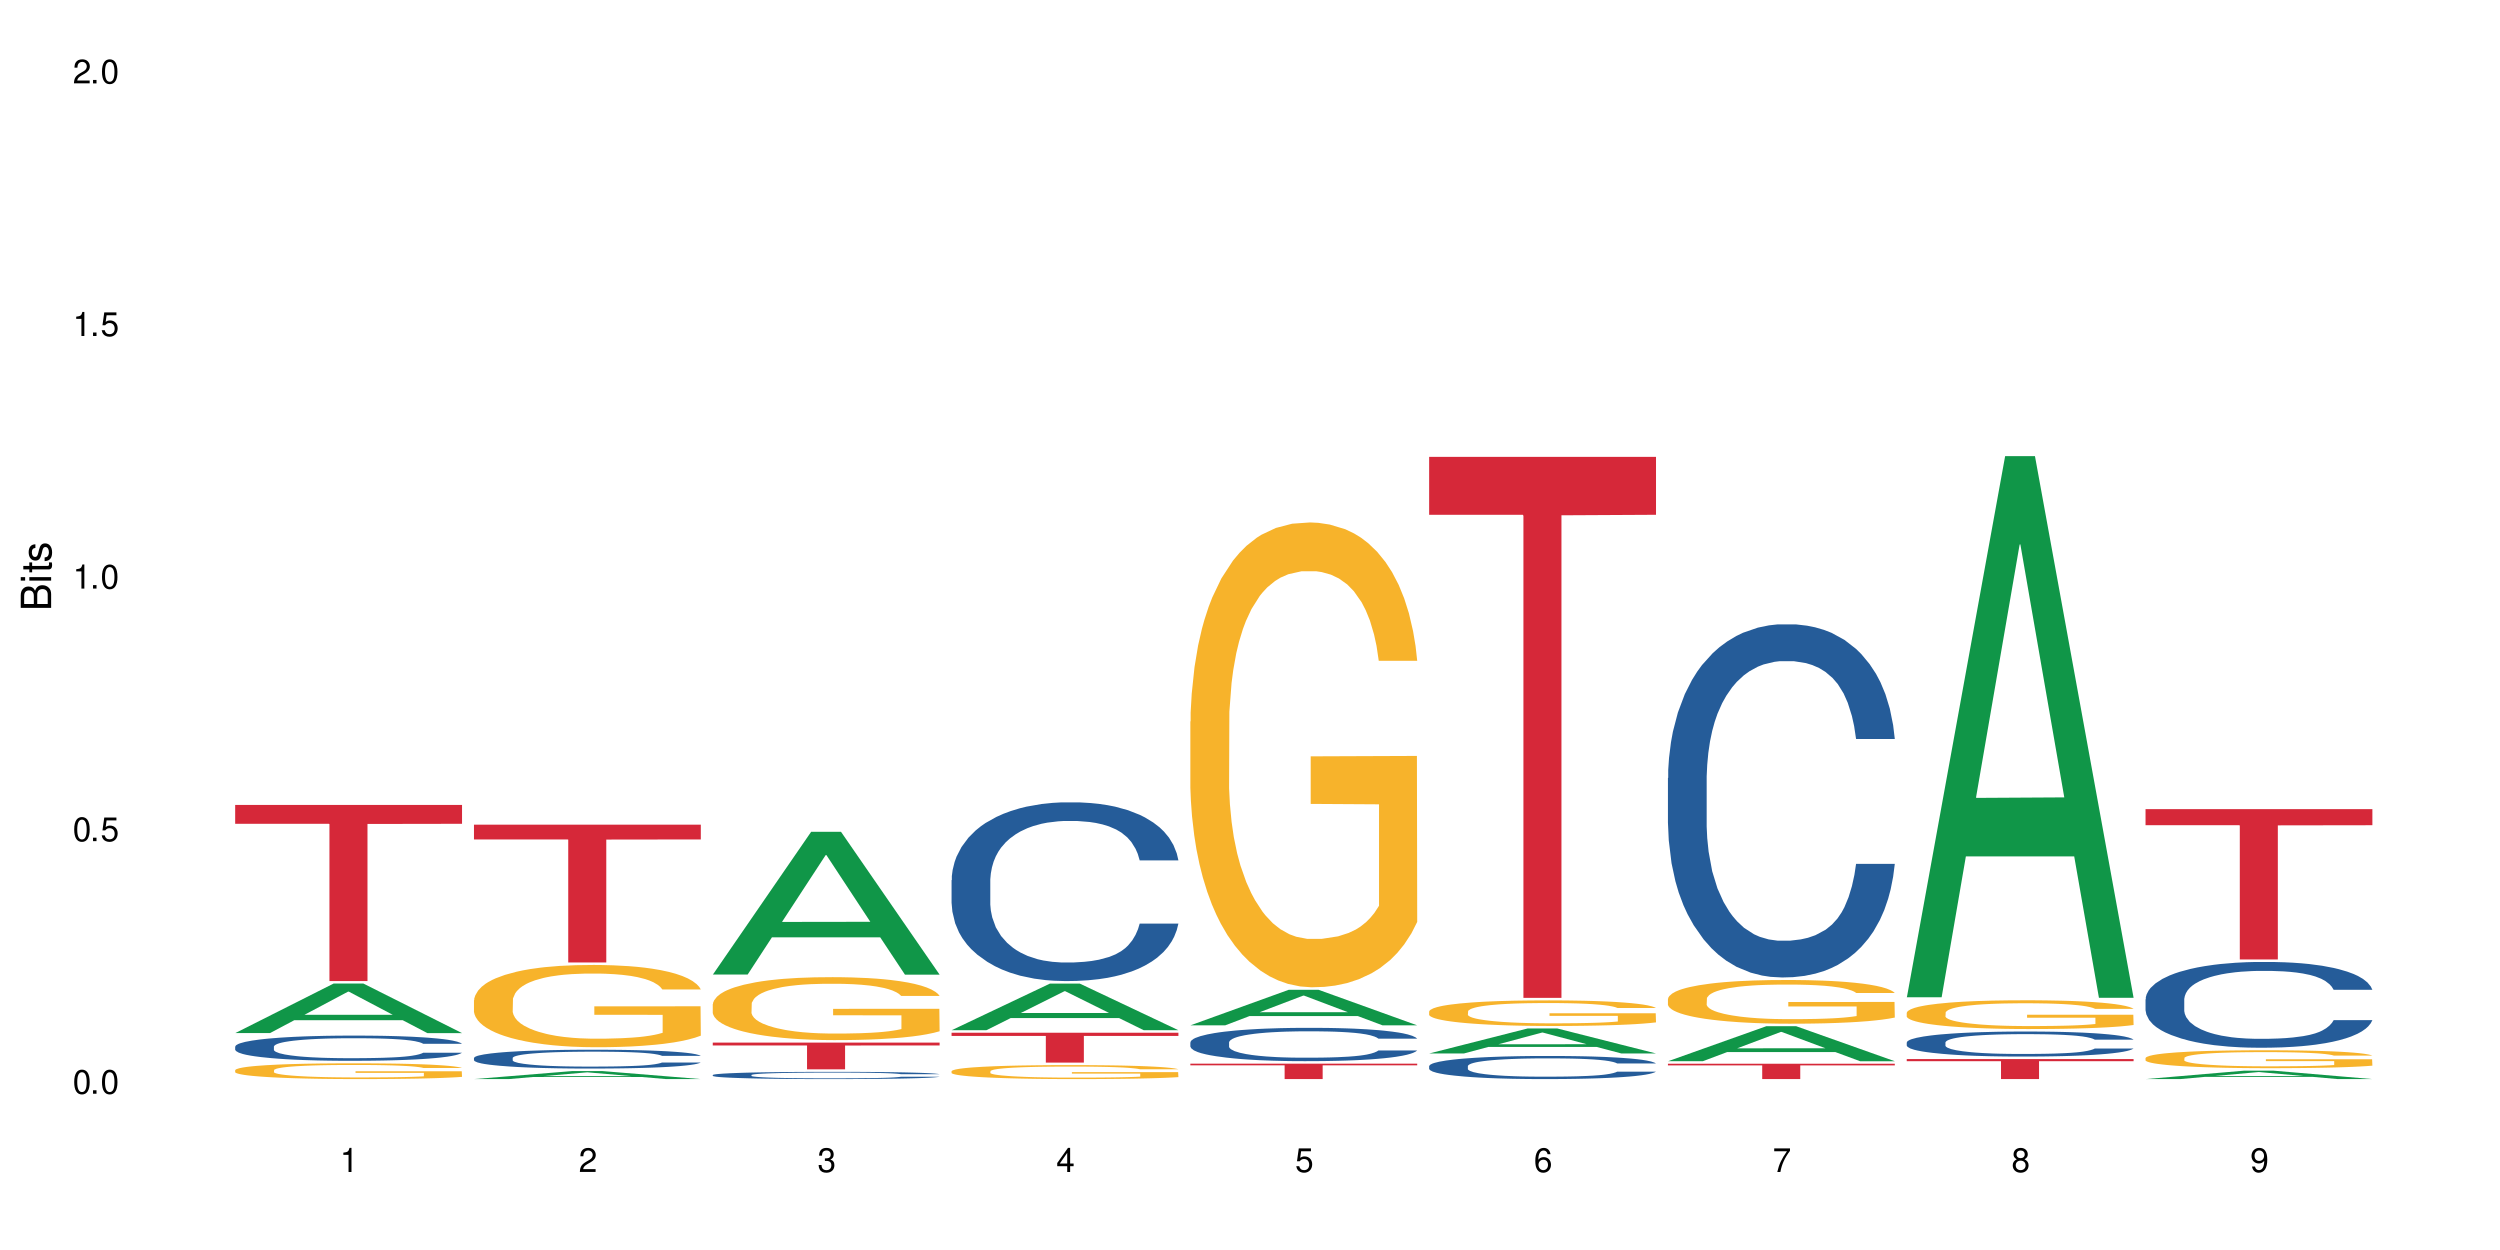 <?xml version="1.0" encoding="UTF-8"?>
<svg xmlns="http://www.w3.org/2000/svg" xmlns:xlink="http://www.w3.org/1999/xlink" width="720" height="360" viewBox="0 0 720 360">
<defs>
<g>
<g id="glyph-0-0">
</g>
<g id="glyph-0-1">
<path d="M 2.641 -6.938 C 2 -6.938 1.422 -6.656 1.078 -6.172 C 0.641 -5.562 0.406 -4.641 0.406 -3.359 C 0.406 -1.016 1.188 0.219 2.641 0.219 C 4.078 0.219 4.859 -1.016 4.859 -3.297 C 4.859 -4.641 4.656 -5.547 4.203 -6.172 C 3.844 -6.656 3.281 -6.938 2.641 -6.938 Z M 2.641 -6.188 C 3.547 -6.188 4 -5.25 4 -3.375 C 4 -1.406 3.562 -0.484 2.625 -0.484 C 1.734 -0.484 1.281 -1.438 1.281 -3.344 C 1.281 -5.25 1.734 -6.188 2.641 -6.188 Z M 2.641 -6.188 "/>
</g>
<g id="glyph-0-2">
<path d="M 1.828 -1 L 0.828 -1 L 0.828 0 L 1.828 0 Z M 1.828 -1 "/>
</g>
<g id="glyph-0-3">
<path d="M 4.562 -6.797 L 1.062 -6.797 L 0.547 -3.094 L 1.328 -3.094 C 1.719 -3.562 2.047 -3.734 2.578 -3.734 C 3.484 -3.734 4.062 -3.109 4.062 -2.094 C 4.062 -1.125 3.484 -0.531 2.578 -0.531 C 1.828 -0.531 1.375 -0.906 1.188 -1.672 L 0.328 -1.672 C 0.453 -1.109 0.547 -0.844 0.75 -0.594 C 1.125 -0.078 1.828 0.219 2.594 0.219 C 3.969 0.219 4.922 -0.781 4.922 -2.219 C 4.922 -3.562 4.031 -4.484 2.719 -4.484 C 2.25 -4.484 1.859 -4.359 1.469 -4.062 L 1.734 -5.969 L 4.562 -5.969 Z M 4.562 -6.797 "/>
</g>
<g id="glyph-0-4">
<path d="M 2.484 -4.938 L 2.484 0 L 3.328 0 L 3.328 -6.938 L 2.766 -6.938 C 2.469 -5.875 2.281 -5.734 0.984 -5.562 L 0.984 -4.938 Z M 2.484 -4.938 "/>
</g>
<g id="glyph-0-5">
<path d="M 4.859 -0.828 L 1.281 -0.828 C 1.359 -1.406 1.672 -1.781 2.5 -2.281 L 3.469 -2.828 C 4.406 -3.344 4.906 -4.062 4.906 -4.906 C 4.906 -5.484 4.672 -6.031 4.266 -6.406 C 3.859 -6.766 3.375 -6.938 2.719 -6.938 C 1.859 -6.938 1.219 -6.625 0.844 -6.031 C 0.609 -5.672 0.5 -5.234 0.484 -4.531 L 1.328 -4.531 C 1.359 -5.016 1.406 -5.281 1.531 -5.516 C 1.75 -5.938 2.188 -6.203 2.703 -6.203 C 3.469 -6.203 4.031 -5.641 4.031 -4.891 C 4.031 -4.344 3.719 -3.859 3.125 -3.516 L 2.234 -3 C 0.812 -2.172 0.406 -1.531 0.328 -0.016 L 4.859 -0.016 Z M 4.859 -0.828 "/>
</g>
<g id="glyph-0-6">
<path d="M 2.125 -3.188 L 2.578 -3.188 C 3.5 -3.188 3.984 -2.766 3.984 -1.922 C 3.984 -1.062 3.469 -0.531 2.594 -0.531 C 1.656 -0.531 1.203 -1 1.156 -2.016 L 0.312 -2.016 C 0.344 -1.453 0.438 -1.094 0.609 -0.781 C 0.953 -0.109 1.625 0.219 2.547 0.219 C 3.953 0.219 4.859 -0.625 4.859 -1.938 C 4.859 -2.828 4.516 -3.297 3.703 -3.594 C 4.344 -3.844 4.656 -4.328 4.656 -5.031 C 4.656 -6.219 3.875 -6.938 2.578 -6.938 C 1.203 -6.938 0.484 -6.172 0.453 -4.703 L 1.297 -4.703 C 1.312 -5.125 1.344 -5.359 1.453 -5.578 C 1.641 -5.969 2.062 -6.203 2.594 -6.203 C 3.344 -6.203 3.797 -5.75 3.797 -5 C 3.797 -4.516 3.609 -4.219 3.25 -4.047 C 3.016 -3.953 2.703 -3.922 2.125 -3.906 Z M 2.125 -3.188 "/>
</g>
<g id="glyph-0-7">
<path d="M 3.141 -1.672 L 3.141 0 L 3.984 0 L 3.984 -1.672 L 4.984 -1.672 L 4.984 -2.438 L 3.984 -2.438 L 3.984 -6.938 L 3.359 -6.938 L 0.266 -2.578 L 0.266 -1.672 Z M 3.141 -2.438 L 1 -2.438 L 3.141 -5.5 Z M 3.141 -2.438 "/>
</g>
<g id="glyph-0-8">
<path d="M 4.781 -5.125 C 4.609 -6.266 3.891 -6.938 2.844 -6.938 C 2.094 -6.938 1.422 -6.578 1.031 -5.953 C 0.594 -5.266 0.406 -4.422 0.406 -3.172 C 0.406 -2 0.578 -1.25 0.984 -0.641 C 1.359 -0.078 1.953 0.219 2.703 0.219 C 3.984 0.219 4.922 -0.75 4.922 -2.094 C 4.922 -3.375 4.062 -4.281 2.844 -4.281 C 2.172 -4.281 1.641 -4.031 1.281 -3.516 C 1.281 -5.234 1.828 -6.188 2.797 -6.188 C 3.391 -6.188 3.797 -5.797 3.938 -5.125 Z M 2.734 -3.531 C 3.547 -3.531 4.062 -2.953 4.062 -2.031 C 4.062 -1.156 3.484 -0.531 2.703 -0.531 C 1.922 -0.531 1.328 -1.188 1.328 -2.078 C 1.328 -2.938 1.906 -3.531 2.734 -3.531 Z M 2.734 -3.531 "/>
</g>
<g id="glyph-0-9">
<path d="M 4.984 -6.797 L 0.438 -6.797 L 0.438 -5.969 L 4.109 -5.969 C 2.5 -3.656 1.828 -2.234 1.328 0 L 2.219 0 C 2.594 -2.172 3.453 -4.047 4.984 -6.094 Z M 4.984 -6.797 "/>
</g>
<g id="glyph-0-10">
<path d="M 3.75 -3.656 C 4.469 -4.094 4.688 -4.438 4.688 -5.078 C 4.688 -6.172 3.844 -6.938 2.641 -6.938 C 1.438 -6.938 0.594 -6.172 0.594 -5.094 C 0.594 -4.438 0.812 -4.094 1.516 -3.656 C 0.734 -3.266 0.359 -2.703 0.359 -1.922 C 0.359 -0.656 1.281 0.219 2.641 0.219 C 3.984 0.219 4.922 -0.656 4.922 -1.922 C 4.922 -2.703 4.531 -3.266 3.75 -3.656 Z M 2.641 -6.188 C 3.359 -6.188 3.812 -5.75 3.812 -5.062 C 3.812 -4.406 3.344 -3.984 2.641 -3.984 C 1.922 -3.984 1.453 -4.406 1.453 -5.078 C 1.453 -5.75 1.922 -6.188 2.641 -6.188 Z M 2.641 -3.266 C 3.484 -3.266 4.062 -2.719 4.062 -1.906 C 4.062 -1.078 3.484 -0.531 2.625 -0.531 C 1.797 -0.531 1.219 -1.094 1.219 -1.906 C 1.219 -2.719 1.781 -3.266 2.641 -3.266 Z M 2.641 -3.266 "/>
</g>
<g id="glyph-0-11">
<path d="M 0.516 -1.578 C 0.672 -0.453 1.406 0.219 2.438 0.219 C 3.188 0.219 3.859 -0.141 4.266 -0.766 C 4.688 -1.453 4.891 -2.297 4.891 -3.547 C 4.891 -4.719 4.703 -5.453 4.312 -6.078 C 3.938 -6.641 3.344 -6.938 2.594 -6.938 C 1.297 -6.938 0.359 -5.969 0.359 -4.625 C 0.359 -3.344 1.234 -2.453 2.453 -2.453 C 3.094 -2.453 3.578 -2.672 4.016 -3.203 C 4 -1.484 3.469 -0.531 2.5 -0.531 C 1.906 -0.531 1.484 -0.906 1.359 -1.578 Z M 2.578 -6.203 C 3.375 -6.203 3.969 -5.531 3.969 -4.641 C 3.969 -3.797 3.391 -3.188 2.547 -3.188 C 1.734 -3.188 1.234 -3.766 1.234 -4.688 C 1.234 -5.562 1.797 -6.203 2.578 -6.203 Z M 2.578 -6.203 "/>
</g>
<g id="glyph-1-0">
</g>
<g id="glyph-1-1">
<path d="M 0 -0.953 L 0 -4.891 C 0 -5.719 -0.234 -6.344 -0.734 -6.797 C -1.188 -7.234 -1.812 -7.469 -2.5 -7.469 C -3.547 -7.469 -4.188 -7 -4.625 -5.875 C -4.984 -6.688 -5.625 -7.094 -6.531 -7.094 C -7.172 -7.094 -7.734 -6.859 -8.141 -6.391 C -8.562 -5.922 -8.75 -5.344 -8.75 -4.5 L -8.75 -0.953 Z M -4.984 -2.062 L -7.766 -2.062 L -7.766 -4.219 C -7.766 -4.844 -7.688 -5.203 -7.453 -5.5 C -7.219 -5.812 -6.859 -5.969 -6.375 -5.969 C -5.891 -5.969 -5.531 -5.812 -5.297 -5.5 C -5.062 -5.203 -4.984 -4.844 -4.984 -4.219 Z M -0.984 -2.062 L -4 -2.062 L -4 -4.781 C -4 -5.766 -3.438 -6.359 -2.484 -6.359 C -1.547 -6.359 -0.984 -5.766 -0.984 -4.781 Z M -0.984 -2.062 "/>
</g>
<g id="glyph-1-2">
<path d="M -6.281 -1.797 L -6.281 -0.797 L 0 -0.797 L 0 -1.797 Z M -8.75 -1.797 L -8.75 -0.797 L -7.484 -0.797 L -7.484 -1.797 Z M -8.75 -1.797 "/>
</g>
<g id="glyph-1-3">
<path d="M -6.281 -3.047 L -6.281 -2.016 L -8.016 -2.016 L -8.016 -1.016 L -6.281 -1.016 L -6.281 -0.172 L -5.469 -0.172 L -5.469 -1.016 L -0.719 -1.016 C -0.078 -1.016 0.281 -1.453 0.281 -2.234 C 0.281 -2.5 0.25 -2.719 0.188 -3.047 L -0.641 -3.047 C -0.609 -2.906 -0.594 -2.766 -0.594 -2.562 C -0.594 -2.141 -0.719 -2.016 -1.156 -2.016 L -5.469 -2.016 L -5.469 -3.047 Z M -6.281 -3.047 "/>
</g>
<g id="glyph-1-4">
<path d="M -4.531 -5.25 C -5.766 -5.25 -6.469 -4.422 -6.469 -2.969 C -6.469 -1.516 -5.719 -0.562 -4.547 -0.562 C -3.562 -0.562 -3.094 -1.062 -2.734 -2.562 L -2.516 -3.484 C -2.344 -4.188 -2.094 -4.469 -1.641 -4.469 C -1.047 -4.469 -0.641 -3.875 -0.641 -3 C -0.641 -2.453 -0.797 -2 -1.062 -1.75 C -1.25 -1.594 -1.422 -1.531 -1.875 -1.469 L -1.875 -0.406 C -0.422 -0.453 0.281 -1.266 0.281 -2.922 C 0.281 -4.5 -0.5 -5.516 -1.719 -5.516 C -2.656 -5.516 -3.172 -4.984 -3.469 -3.734 L -3.703 -2.766 C -3.891 -1.953 -4.156 -1.609 -4.594 -1.609 C -5.188 -1.609 -5.547 -2.125 -5.547 -2.938 C -5.547 -3.75 -5.203 -4.172 -4.531 -4.203 Z M -4.531 -5.25 "/>
</g>
</g>
</defs>
<rect x="-72" y="-36" width="864" height="432" fill="rgb(100%, 100%, 100%)" fill-opacity="1"/>
<path fill-rule="nonzero" fill="rgb(6.275%, 58.824%, 28.235%)" fill-opacity="1" d="M 67.73 297.523 L 67.801 297.512 L 96.07 283.266 L 104.656 283.266 L 133.066 297.535 L 123.082 297.535 L 115.965 293.812 L 84.762 293.812 L 77.781 297.523 L 67.73 297.523 L 87.766 292.27 L 113.102 292.258 L 100.469 285.598 L 100.328 285.582 L 100.188 285.621 L 87.695 292.258 L 87.766 292.27 Z M 67.73 297.523 "/>
<path fill-rule="nonzero" fill="rgb(14.51%, 36.078%, 60%)" fill-opacity="1" d="M 67.73 301.414 L 67.812 301.406 L 67.812 301.25 L 68.051 300.996 L 68.605 300.68 L 69.164 300.461 L 70.598 300.066 L 72.59 299.691 L 74.664 299.398 L 76.176 299.227 L 77.531 299.094 L 80.637 298.848 L 82.629 298.723 L 84.781 298.609 L 87.41 298.496 L 89.324 298.43 L 93.625 298.324 L 96.812 298.277 L 99.281 298.258 L 104.621 298.258 L 107.809 298.285 L 110.117 298.316 L 112.668 298.371 L 114.82 298.43 L 118.562 298.574 L 121.91 298.762 L 123.426 298.867 L 125.816 299.074 L 127.648 299.273 L 128.922 299.445 L 130.355 299.691 L 131.629 299.988 L 132.586 300.328 L 133.066 300.613 L 121.91 300.613 L 121.352 300.348 L 120.715 300.141 L 119.52 299.867 L 118.324 299.676 L 116.652 299.484 L 115.137 299.359 L 113.066 299.23 L 111.234 299.152 L 109.32 299.094 L 107.488 299.055 L 103.984 299.012 L 99.922 299.012 L 98.406 299.027 L 95.297 299.078 L 93.625 299.125 L 91.234 299.219 L 89.562 299.305 L 87.57 299.438 L 86.215 299.551 L 84.543 299.723 L 83.348 299.875 L 81.992 300.094 L 81.195 300.262 L 80.48 300.445 L 79.84 300.664 L 79.363 300.898 L 79.043 301.141 L 78.887 301.379 L 78.887 302.41 L 79.043 302.648 L 79.441 302.926 L 80.48 303.332 L 81.992 303.684 L 83.746 303.961 L 85.418 304.16 L 86.375 304.254 L 87.648 304.359 L 89.641 304.492 L 92.512 304.625 L 94.184 304.676 L 96.734 304.73 L 99.363 304.758 L 102.867 304.758 L 105.977 304.73 L 108.047 304.695 L 110.199 304.645 L 113.145 304.531 L 114.98 304.426 L 116.57 304.297 L 117.766 304.172 L 118.562 304.066 L 119.758 303.859 L 120.715 303.637 L 121.434 303.402 L 121.91 303.18 L 133.066 303.18 L 132.586 303.441 L 131.871 303.703 L 131.152 303.895 L 130.039 304.125 L 128.762 304.332 L 126.93 304.562 L 125.418 304.715 L 123.426 304.883 L 121.59 305.008 L 119.602 305.121 L 116.652 305.254 L 114.738 305.32 L 112.668 305.379 L 110.199 305.434 L 107.09 305.48 L 103.746 305.504 L 100.637 305.512 L 97.289 305.5 L 94.82 305.473 L 91.555 305.414 L 87.492 305.293 L 84.543 305.168 L 82.23 305.043 L 80.238 304.91 L 78.008 304.73 L 75.141 304.438 L 73.387 304.211 L 72.191 304.027 L 70.84 303.77 L 69.883 303.535 L 68.766 303.164 L 67.969 302.695 L 67.73 302.328 Z M 67.73 301.414 "/>
<path fill-rule="nonzero" fill="rgb(96.863%, 70.196%, 16.863%)" fill-opacity="1" d="M 67.73 308.18 L 67.812 308.176 L 67.812 308.09 L 68.129 307.906 L 68.926 307.648 L 69.961 307.438 L 71.078 307.27 L 71.793 307.184 L 72.988 307.059 L 74.023 306.969 L 76.656 306.781 L 80 306.605 L 81.832 306.531 L 83.906 306.461 L 86.852 306.383 L 88.207 306.352 L 92.352 306.285 L 97.051 306.246 L 102.23 306.234 L 104.621 306.238 L 107.887 306.254 L 112.348 306.301 L 114.898 306.34 L 116.891 306.383 L 118.961 306.438 L 121.512 306.52 L 123.902 306.617 L 125.816 306.719 L 127.727 306.844 L 129.32 306.977 L 130.676 307.121 L 131.871 307.293 L 132.586 307.441 L 133.066 307.586 L 121.988 307.586 L 121.352 307.441 L 120.637 307.328 L 119.441 307.191 L 118.246 307.09 L 117.051 307.012 L 114.82 306.906 L 112.906 306.84 L 110.516 306.781 L 108.207 306.742 L 105.578 306.719 L 103.984 306.711 L 99.762 306.711 L 95.938 306.738 L 93.707 306.773 L 92.113 306.805 L 89.879 306.867 L 88.527 306.918 L 87.73 306.949 L 85.34 307.078 L 83.746 307.195 L 82.871 307.273 L 81.754 307.398 L 80.957 307.512 L 80.082 307.676 L 79.602 307.801 L 78.965 308.082 L 78.887 308.828 L 79.125 308.988 L 79.602 309.156 L 80.238 309.309 L 81.195 309.465 L 82.152 309.586 L 83.824 309.746 L 85.258 309.855 L 86.375 309.926 L 88.527 310.039 L 89.402 310.074 L 91.473 310.148 L 93.625 310.207 L 96.254 310.258 L 98.246 310.281 L 101.434 310.305 L 105.496 310.305 L 110.277 310.277 L 113.305 310.246 L 115.379 310.211 L 116.73 310.184 L 118.406 310.137 L 119.602 310.094 L 120.715 310.051 L 122.07 309.98 L 122.07 308.988 L 102.391 308.984 L 102.391 308.52 L 132.984 308.516 L 133.066 310.137 L 131.391 310.25 L 129.32 310.355 L 127.328 310.441 L 125.258 310.512 L 122.309 310.59 L 119.918 310.641 L 116.254 310.695 L 112.906 310.734 L 109.402 310.758 L 106.293 310.773 L 102.629 310.777 L 99.363 310.766 L 95.855 310.742 L 93.066 310.711 L 90.52 310.668 L 87.969 310.613 L 84.781 310.527 L 82.711 310.457 L 80.559 310.371 L 78.406 310.266 L 76.496 310.152 L 75.219 310.066 L 73.945 309.965 L 72.59 309.844 L 71.316 309.703 L 70.359 309.574 L 69.484 309.426 L 68.848 309.289 L 68.211 309.105 L 67.891 308.953 L 67.73 308.824 Z M 67.73 308.18 "/>
<path fill-rule="nonzero" fill="rgb(83.922%, 15.686%, 22.353%)" fill-opacity="1" d="M 67.73 231.824 L 133.066 231.824 L 133.066 237.254 L 105.836 237.301 L 105.836 282.543 L 94.879 282.543 L 94.879 237.348 L 94.723 237.254 L 67.73 237.254 Z M 67.73 231.824 "/>
<path fill-rule="nonzero" fill="rgb(6.275%, 58.824%, 28.235%)" fill-opacity="1" d="M 136.504 310.773 L 136.574 310.77 L 164.844 308.465 L 173.43 308.465 L 201.836 310.777 L 191.855 310.777 L 184.738 310.172 L 153.535 310.172 L 146.555 310.773 L 136.504 310.773 L 156.535 309.922 L 181.875 309.922 L 169.242 308.84 L 169.102 308.84 L 168.961 308.844 L 156.469 309.922 L 156.535 309.922 Z M 136.504 310.773 "/>
<path fill-rule="nonzero" fill="rgb(14.51%, 36.078%, 60%)" fill-opacity="1" d="M 136.504 304.68 L 136.582 304.676 L 136.582 304.559 L 136.824 304.367 L 137.379 304.129 L 137.938 303.969 L 139.371 303.676 L 141.363 303.391 L 143.434 303.176 L 144.949 303.047 L 146.305 302.945 L 149.41 302.762 L 151.402 302.668 L 153.555 302.586 L 156.184 302.5 L 158.098 302.449 L 162.398 302.371 L 165.586 302.336 L 168.055 302.32 L 173.395 302.32 L 176.582 302.344 L 178.891 302.367 L 181.441 302.406 L 183.594 302.449 L 187.336 302.559 L 190.684 302.699 L 192.195 302.777 L 194.586 302.934 L 196.418 303.082 L 197.695 303.211 L 199.129 303.391 L 200.402 303.617 L 201.359 303.867 L 201.836 304.082 L 190.684 304.082 L 190.125 303.883 L 189.488 303.73 L 188.293 303.527 L 187.098 303.383 L 185.426 303.238 L 183.91 303.145 L 181.84 303.051 L 180.008 302.992 L 178.094 302.945 L 176.262 302.918 L 172.758 302.887 L 168.691 302.887 L 167.18 302.898 L 164.07 302.938 L 162.398 302.973 L 160.008 303.039 L 158.336 303.105 L 156.344 303.203 L 154.988 303.289 L 153.316 303.418 L 152.121 303.531 L 150.766 303.695 L 149.969 303.82 L 149.25 303.957 L 148.613 304.121 L 148.137 304.293 L 147.816 304.477 L 147.66 304.656 L 147.66 305.422 L 147.816 305.602 L 148.215 305.809 L 149.25 306.113 L 150.766 306.375 L 152.52 306.582 L 154.191 306.73 L 155.148 306.801 L 156.422 306.879 L 158.414 306.98 L 161.281 307.078 L 162.957 307.117 L 165.504 307.156 L 168.137 307.176 L 171.641 307.176 L 174.746 307.156 L 176.82 307.133 L 178.973 307.094 L 181.918 307.008 L 183.75 306.93 L 185.344 306.836 L 186.539 306.742 L 187.336 306.664 L 188.531 306.508 L 189.488 306.34 L 190.203 306.168 L 190.684 306 L 201.836 306 L 201.359 306.195 L 200.645 306.391 L 199.926 306.535 L 198.809 306.707 L 197.535 306.859 L 195.703 307.035 L 194.188 307.148 L 192.195 307.273 L 190.363 307.367 L 188.371 307.449 L 185.426 307.551 L 183.512 307.598 L 181.441 307.645 L 178.973 307.684 L 175.863 307.719 L 172.516 307.738 L 169.41 307.742 L 166.062 307.734 L 163.594 307.711 L 160.328 307.668 L 156.262 307.578 L 153.316 307.484 L 151.004 307.391 L 149.012 307.293 L 146.781 307.156 L 143.914 306.941 L 142.16 306.77 L 140.965 306.633 L 139.609 306.438 L 138.656 306.266 L 137.539 305.988 L 136.742 305.637 L 136.504 305.363 Z M 136.504 304.68 "/>
<path fill-rule="nonzero" fill="rgb(96.863%, 70.196%, 16.863%)" fill-opacity="1" d="M 136.504 288.055 L 136.582 288.035 L 136.582 287.602 L 136.902 286.629 L 137.699 285.285 L 138.734 284.184 L 139.852 283.316 L 140.566 282.863 L 141.762 282.215 L 142.797 281.738 L 145.426 280.766 L 148.773 279.855 L 150.605 279.465 L 152.68 279.098 L 155.625 278.688 L 156.98 278.535 L 161.125 278.188 L 165.824 277.973 L 171.004 277.906 L 173.395 277.93 L 176.66 278.016 L 181.121 278.254 L 183.672 278.469 L 185.664 278.688 L 187.734 278.969 L 190.285 279.402 L 192.676 279.918 L 194.586 280.438 L 196.5 281.09 L 198.094 281.781 L 199.449 282.539 L 200.645 283.445 L 201.359 284.203 L 201.836 284.961 L 190.762 284.961 L 190.125 284.203 L 189.41 283.621 L 188.215 282.906 L 187.02 282.387 L 185.824 281.977 L 183.594 281.414 L 181.68 281.066 L 179.289 280.766 L 176.98 280.57 L 174.348 280.438 L 172.758 280.395 L 168.535 280.395 L 164.707 280.547 L 162.477 280.719 L 160.883 280.895 L 158.652 281.219 L 157.301 281.477 L 156.504 281.652 L 154.113 282.32 L 152.52 282.926 L 151.641 283.34 L 150.527 283.988 L 149.73 284.57 L 148.852 285.438 L 148.375 286.086 L 147.738 287.559 L 147.66 291.453 L 147.898 292.277 L 148.375 293.164 L 149.012 293.941 L 149.969 294.766 L 150.926 295.391 L 152.598 296.234 L 154.031 296.797 L 155.148 297.164 L 157.301 297.75 L 158.176 297.945 L 160.246 298.336 L 162.398 298.637 L 165.027 298.898 L 167.02 299.027 L 170.207 299.137 L 174.27 299.137 L 179.051 299.004 L 182.078 298.832 L 184.148 298.66 L 185.504 298.508 L 187.176 298.27 L 188.371 298.055 L 189.488 297.816 L 190.844 297.445 L 190.844 292.277 L 171.164 292.254 L 171.164 289.832 L 201.758 289.809 L 201.836 298.27 L 200.164 298.855 L 198.094 299.418 L 196.102 299.848 L 194.031 300.219 L 191.082 300.629 L 188.691 300.887 L 185.027 301.191 L 181.68 301.387 L 178.176 301.516 L 175.066 301.582 L 171.402 301.602 L 168.137 301.559 L 164.629 301.43 L 161.84 301.254 L 159.289 301.039 L 156.742 300.758 L 153.555 300.305 L 151.484 299.934 L 149.332 299.48 L 147.18 298.941 L 145.27 298.355 L 143.992 297.902 L 142.719 297.383 L 141.363 296.734 L 140.09 295.996 L 139.133 295.328 L 138.258 294.57 L 137.617 293.855 L 136.98 292.883 L 136.664 292.102 L 136.504 291.43 Z M 136.504 288.055 "/>
<path fill-rule="nonzero" fill="rgb(83.922%, 15.686%, 22.353%)" fill-opacity="1" d="M 136.504 237.512 L 201.836 237.512 L 201.836 241.758 L 174.609 241.797 L 174.609 277.188 L 163.652 277.188 L 163.652 241.832 L 163.496 241.758 L 136.504 241.758 Z M 136.504 237.512 "/>
<path fill-rule="nonzero" fill="rgb(6.275%, 58.824%, 28.235%)" fill-opacity="1" d="M 205.277 280.664 L 205.348 280.625 L 233.617 239.551 L 242.203 239.551 L 270.609 280.703 L 260.629 280.703 L 253.508 269.961 L 222.309 269.961 L 215.328 280.664 L 205.277 280.664 L 225.309 265.516 L 250.648 265.477 L 238.012 246.273 L 237.875 246.234 L 237.734 246.352 L 225.238 265.477 L 225.309 265.516 Z M 205.277 280.664 "/>
<path fill-rule="nonzero" fill="rgb(14.51%, 36.078%, 60%)" fill-opacity="1" d="M 205.277 309.598 L 205.355 309.598 L 205.355 309.551 L 205.594 309.477 L 206.152 309.387 L 206.711 309.324 L 208.145 309.211 L 210.137 309.102 L 212.207 309.02 L 213.723 308.969 L 215.078 308.93 L 218.184 308.859 L 220.176 308.824 L 222.328 308.793 L 224.957 308.758 L 226.867 308.738 L 231.172 308.711 L 234.359 308.695 L 236.828 308.691 L 242.168 308.691 L 245.352 308.699 L 247.664 308.707 L 250.215 308.723 L 252.363 308.738 L 256.109 308.781 L 259.457 308.836 L 260.969 308.867 L 263.359 308.926 L 265.191 308.98 L 266.469 309.031 L 267.902 309.102 L 269.176 309.188 L 270.133 309.285 L 270.609 309.367 L 259.457 309.367 L 258.898 309.289 L 258.262 309.23 L 257.066 309.152 L 255.871 309.098 L 254.195 309.043 L 252.684 309.008 L 250.613 308.969 L 248.777 308.949 L 246.867 308.93 L 245.035 308.918 L 241.527 308.906 L 237.465 308.906 L 235.953 308.91 L 232.844 308.926 L 231.172 308.941 L 228.781 308.965 L 227.109 308.992 L 225.117 309.031 L 223.762 309.062 L 222.09 309.113 L 220.895 309.156 L 219.539 309.219 L 218.742 309.266 L 218.023 309.32 L 217.387 309.383 L 216.91 309.449 L 216.59 309.52 L 216.43 309.59 L 216.43 309.883 L 216.59 309.953 L 216.988 310.031 L 218.023 310.148 L 219.539 310.25 L 221.293 310.328 L 222.965 310.387 L 223.922 310.414 L 225.195 310.445 L 227.188 310.48 L 230.055 310.52 L 231.73 310.535 L 234.277 310.551 L 236.906 310.559 L 240.414 310.559 L 243.52 310.551 L 245.594 310.543 L 247.742 310.527 L 250.691 310.492 L 252.523 310.465 L 254.117 310.426 L 255.312 310.391 L 256.109 310.359 L 257.305 310.301 L 258.262 310.234 L 258.977 310.168 L 259.457 310.105 L 270.609 310.105 L 270.133 310.18 L 269.414 310.254 L 268.699 310.312 L 267.582 310.379 L 266.309 310.438 L 264.477 310.504 L 262.961 310.547 L 260.969 310.594 L 259.137 310.633 L 257.145 310.664 L 254.195 310.703 L 252.285 310.719 L 250.215 310.738 L 247.742 310.754 L 244.637 310.766 L 241.289 310.773 L 238.184 310.777 L 234.836 310.773 L 232.367 310.766 L 229.098 310.746 L 225.035 310.711 L 222.09 310.676 L 219.777 310.641 L 217.785 310.602 L 215.555 310.551 L 212.688 310.469 L 210.934 310.402 L 209.738 310.348 L 208.383 310.273 L 207.426 310.207 L 206.312 310.102 L 205.516 309.965 L 205.277 309.859 Z M 205.277 309.598 "/>
<path fill-rule="nonzero" fill="rgb(96.863%, 70.196%, 16.863%)" fill-opacity="1" d="M 205.277 289.188 L 205.355 289.172 L 205.355 288.84 L 205.676 288.094 L 206.473 287.066 L 207.508 286.223 L 208.621 285.562 L 209.34 285.215 L 210.535 284.719 L 211.57 284.352 L 214.199 283.609 L 217.547 282.914 L 219.379 282.613 L 221.449 282.332 L 224.398 282.02 L 225.754 281.902 L 229.895 281.637 L 234.598 281.473 L 239.777 281.422 L 242.168 281.438 L 245.434 281.504 L 249.895 281.688 L 252.445 281.852 L 254.438 282.02 L 256.508 282.234 L 259.059 282.566 L 261.449 282.961 L 263.359 283.359 L 265.273 283.855 L 266.867 284.387 L 268.219 284.965 L 269.414 285.66 L 270.133 286.242 L 270.609 286.82 L 259.535 286.82 L 258.898 286.242 L 258.18 285.793 L 256.984 285.246 L 255.789 284.852 L 254.594 284.535 L 252.363 284.105 L 250.453 283.84 L 248.062 283.609 L 245.75 283.457 L 243.121 283.359 L 241.527 283.328 L 237.305 283.328 L 233.48 283.441 L 231.25 283.574 L 229.656 283.707 L 227.426 283.957 L 226.07 284.152 L 225.273 284.285 L 222.883 284.801 L 221.293 285.262 L 220.414 285.578 L 219.301 286.074 L 218.504 286.523 L 217.625 287.184 L 217.148 287.68 L 216.512 288.809 L 216.43 291.785 L 216.672 292.418 L 217.148 293.094 L 217.785 293.691 L 218.742 294.32 L 219.699 294.801 L 221.371 295.445 L 222.805 295.875 L 223.922 296.156 L 226.07 296.605 L 226.949 296.754 L 229.02 297.051 L 231.172 297.285 L 233.801 297.48 L 235.793 297.582 L 238.98 297.664 L 243.043 297.664 L 247.824 297.566 L 250.852 297.434 L 252.922 297.301 L 254.277 297.184 L 255.949 297.004 L 257.145 296.836 L 258.262 296.656 L 259.613 296.375 L 259.613 292.418 L 239.934 292.398 L 239.934 290.547 L 270.531 290.527 L 270.609 297.004 L 268.938 297.449 L 266.867 297.879 L 264.875 298.211 L 262.801 298.492 L 259.855 298.809 L 257.465 299.004 L 253.801 299.238 L 250.453 299.387 L 246.945 299.484 L 243.84 299.535 L 240.176 299.551 L 236.906 299.52 L 233.402 299.418 L 230.613 299.285 L 228.062 299.121 L 225.516 298.906 L 222.328 298.559 L 220.254 298.277 L 218.105 297.93 L 215.953 297.516 L 214.039 297.07 L 212.766 296.723 L 211.492 296.324 L 210.137 295.828 L 208.863 295.266 L 207.906 294.75 L 207.027 294.172 L 206.391 293.625 L 205.754 292.879 L 205.438 292.285 L 205.277 291.77 Z M 205.277 289.188 "/>
<path fill-rule="nonzero" fill="rgb(83.922%, 15.686%, 22.353%)" fill-opacity="1" d="M 205.277 300.273 L 270.609 300.273 L 270.609 301.098 L 243.383 301.105 L 243.383 307.969 L 232.426 307.969 L 232.426 301.109 L 232.266 301.098 L 205.277 301.098 Z M 205.277 300.273 "/>
<path fill-rule="nonzero" fill="rgb(6.275%, 58.824%, 28.235%)" fill-opacity="1" d="M 274.051 296.691 L 274.117 296.68 L 302.387 283.273 L 310.973 283.273 L 339.383 296.703 L 329.402 296.703 L 322.281 293.199 L 291.082 293.199 L 284.102 296.691 L 274.051 296.691 L 294.082 291.75 L 319.422 291.734 L 306.785 285.469 L 306.645 285.457 L 306.508 285.492 L 294.012 291.734 L 294.082 291.75 Z M 274.051 296.691 "/>
<path fill-rule="nonzero" fill="rgb(14.51%, 36.078%, 60%)" fill-opacity="1" d="M 274.051 253.48 L 274.129 253.434 L 274.129 252.305 L 274.367 250.516 L 274.926 248.258 L 275.484 246.707 L 276.918 243.93 L 278.91 241.25 L 280.98 239.18 L 282.496 237.957 L 283.848 237.016 L 286.957 235.277 L 288.949 234.383 L 291.102 233.582 L 293.73 232.781 L 295.641 232.312 L 299.945 231.559 L 303.129 231.23 L 305.602 231.09 L 310.938 231.09 L 314.125 231.277 L 316.438 231.512 L 318.984 231.891 L 321.137 232.312 L 324.883 233.348 L 328.23 234.664 L 329.742 235.418 L 332.133 236.875 L 333.965 238.285 L 335.238 239.508 L 336.676 241.25 L 337.949 243.367 L 338.906 245.766 L 339.383 247.789 L 328.23 247.789 L 327.672 245.906 L 327.035 244.449 L 325.84 242.52 L 324.645 241.156 L 322.969 239.793 L 321.457 238.898 L 319.383 238.004 L 317.551 237.441 L 315.641 237.016 L 313.809 236.734 L 310.301 236.453 L 306.238 236.453 L 304.723 236.547 L 301.617 236.922 L 299.945 237.25 L 297.555 237.91 L 295.879 238.523 L 293.887 239.461 L 292.535 240.262 L 290.859 241.484 L 289.664 242.566 L 288.312 244.121 L 287.516 245.297 L 286.797 246.613 L 286.16 248.164 L 285.684 249.812 L 285.363 251.551 L 285.203 253.246 L 285.203 260.539 L 285.363 262.23 L 285.762 264.207 L 286.797 267.074 L 288.312 269.57 L 290.062 271.547 L 291.738 272.957 L 292.691 273.613 L 293.969 274.367 L 295.961 275.309 L 298.828 276.25 L 300.5 276.625 L 303.051 277 L 305.68 277.191 L 309.188 277.191 L 312.293 277 L 314.363 276.766 L 316.516 276.391 L 319.465 275.59 L 321.297 274.84 L 322.891 273.945 L 324.086 273.051 L 324.883 272.297 L 326.078 270.84 L 327.035 269.238 L 327.75 267.594 L 328.23 265.992 L 339.383 265.992 L 338.906 267.875 L 338.188 269.711 L 337.473 271.074 L 336.355 272.723 L 335.082 274.18 L 333.25 275.824 L 331.734 276.906 L 329.742 278.082 L 327.91 278.977 L 325.918 279.777 L 322.969 280.719 L 321.059 281.188 L 318.984 281.613 L 316.516 281.988 L 313.41 282.316 L 310.062 282.504 L 306.957 282.555 L 303.609 282.457 L 301.141 282.27 L 297.871 281.848 L 293.809 281 L 290.859 280.105 L 288.551 279.211 L 286.559 278.273 L 284.328 277 L 281.457 274.934 L 279.707 273.332 L 278.512 272.016 L 277.156 270.18 L 276.199 268.535 L 275.086 265.898 L 274.289 262.559 L 274.051 259.973 Z M 274.051 253.48 "/>
<path fill-rule="nonzero" fill="rgb(96.863%, 70.196%, 16.863%)" fill-opacity="1" d="M 274.051 308.477 L 274.129 308.473 L 274.129 308.398 L 274.449 308.234 L 275.246 308.004 L 276.281 307.816 L 277.395 307.672 L 278.113 307.594 L 279.309 307.484 L 280.344 307.402 L 282.973 307.238 L 286.32 307.082 L 288.152 307.016 L 290.223 306.953 L 293.172 306.883 L 294.527 306.859 L 298.668 306.801 L 303.371 306.762 L 308.547 306.754 L 310.938 306.758 L 314.207 306.77 L 318.668 306.812 L 321.219 306.848 L 323.207 306.883 L 325.281 306.934 L 327.832 307.004 L 330.219 307.094 L 332.133 307.184 L 334.043 307.293 L 335.637 307.41 L 336.992 307.539 L 338.188 307.691 L 338.906 307.82 L 339.383 307.949 L 328.309 307.949 L 327.672 307.82 L 326.953 307.723 L 325.758 307.602 L 324.562 307.512 L 323.367 307.441 L 321.137 307.348 L 319.227 307.289 L 316.836 307.238 L 314.523 307.203 L 311.895 307.184 L 310.301 307.176 L 306.078 307.176 L 302.254 307.199 L 300.023 307.23 L 298.43 307.258 L 296.199 307.316 L 294.844 307.359 L 294.047 307.387 L 291.656 307.5 L 290.062 307.605 L 289.188 307.676 L 288.07 307.785 L 287.273 307.883 L 286.398 308.031 L 285.922 308.141 L 285.285 308.391 L 285.203 309.051 L 285.441 309.191 L 285.922 309.344 L 286.559 309.477 L 287.516 309.613 L 288.469 309.723 L 290.145 309.863 L 291.578 309.961 L 292.691 310.023 L 294.844 310.121 L 295.723 310.156 L 297.793 310.223 L 299.945 310.273 L 302.574 310.316 L 304.566 310.34 L 307.75 310.355 L 311.816 310.355 L 316.598 310.336 L 319.625 310.305 L 321.695 310.277 L 323.051 310.25 L 324.723 310.211 L 325.918 310.172 L 327.035 310.133 L 328.387 310.07 L 328.387 309.191 L 308.707 309.188 L 308.707 308.777 L 339.305 308.773 L 339.383 310.211 L 337.711 310.309 L 335.637 310.406 L 333.645 310.477 L 331.574 310.539 L 328.625 310.609 L 326.238 310.656 L 322.57 310.707 L 319.227 310.738 L 315.719 310.762 L 312.613 310.773 L 308.945 310.777 L 305.68 310.77 L 302.176 310.746 L 299.387 310.719 L 296.836 310.68 L 294.285 310.633 L 291.102 310.555 L 289.027 310.492 L 286.875 310.414 L 284.727 310.324 L 282.812 310.227 L 281.539 310.148 L 280.266 310.059 L 278.91 309.949 L 277.633 309.824 L 276.68 309.711 L 275.801 309.582 L 275.164 309.461 L 274.527 309.297 L 274.207 309.164 L 274.051 309.047 Z M 274.051 308.477 "/>
<path fill-rule="nonzero" fill="rgb(83.922%, 15.686%, 22.353%)" fill-opacity="1" d="M 274.051 297.426 L 339.383 297.426 L 339.383 298.348 L 312.152 298.355 L 312.152 306.031 L 301.199 306.031 L 301.199 298.363 L 301.039 298.348 L 274.051 298.348 Z M 274.051 297.426 "/>
<path fill-rule="nonzero" fill="rgb(6.275%, 58.824%, 28.235%)" fill-opacity="1" d="M 342.82 295.293 L 342.891 295.281 L 371.16 285.059 L 379.746 285.059 L 408.156 295.301 L 398.176 295.301 L 391.055 292.629 L 359.852 292.629 L 352.875 295.293 L 342.82 295.293 L 362.855 291.523 L 388.191 291.512 L 375.559 286.734 L 375.418 286.723 L 375.281 286.754 L 362.785 291.512 L 362.855 291.523 Z M 342.82 295.293 "/>
<path fill-rule="nonzero" fill="rgb(14.51%, 36.078%, 60%)" fill-opacity="1" d="M 342.82 300.195 L 342.902 300.188 L 342.902 299.977 L 343.141 299.645 L 343.699 299.223 L 344.258 298.934 L 345.691 298.418 L 347.684 297.918 L 349.754 297.531 L 351.266 297.301 L 352.621 297.125 L 355.73 296.801 L 357.723 296.637 L 359.871 296.488 L 362.5 296.336 L 364.414 296.25 L 368.715 296.109 L 371.902 296.047 L 374.375 296.023 L 379.711 296.023 L 382.898 296.055 L 385.211 296.102 L 387.758 296.172 L 389.91 296.25 L 393.656 296.441 L 397 296.688 L 398.516 296.828 L 400.906 297.102 L 402.738 297.363 L 404.012 297.59 L 405.445 297.918 L 406.723 298.312 L 407.68 298.758 L 408.156 299.137 L 397 299.137 L 396.445 298.785 L 395.805 298.512 L 394.609 298.152 L 393.414 297.898 L 391.742 297.645 L 390.23 297.477 L 388.156 297.312 L 386.324 297.207 L 384.414 297.125 L 382.578 297.074 L 379.074 297.02 L 375.012 297.02 L 373.496 297.039 L 370.391 297.109 L 368.715 297.172 L 366.324 297.293 L 364.652 297.406 L 362.66 297.582 L 361.305 297.73 L 359.633 297.961 L 358.438 298.16 L 357.082 298.453 L 356.285 298.672 L 355.57 298.918 L 354.934 299.207 L 354.453 299.512 L 354.137 299.836 L 353.977 300.152 L 353.977 301.512 L 354.137 301.828 L 354.535 302.195 L 355.57 302.73 L 357.082 303.195 L 358.836 303.566 L 360.508 303.828 L 361.465 303.949 L 362.742 304.09 L 364.734 304.266 L 367.602 304.441 L 369.273 304.512 L 371.824 304.582 L 374.453 304.617 L 377.957 304.617 L 381.066 304.582 L 383.137 304.539 L 385.289 304.469 L 388.238 304.32 L 390.07 304.18 L 391.664 304.012 L 392.859 303.844 L 393.656 303.707 L 394.852 303.434 L 395.805 303.137 L 396.523 302.828 L 397 302.531 L 408.156 302.531 L 407.68 302.879 L 406.961 303.223 L 406.242 303.477 L 405.129 303.785 L 403.852 304.055 L 402.02 304.363 L 400.508 304.566 L 398.516 304.785 L 396.684 304.949 L 394.691 305.102 L 391.742 305.277 L 389.832 305.363 L 387.758 305.441 L 385.289 305.512 L 382.18 305.574 L 378.836 305.609 L 375.727 305.617 L 372.383 305.602 L 369.91 305.566 L 366.645 305.484 L 362.582 305.328 L 359.633 305.16 L 357.324 304.996 L 355.332 304.82 L 353.102 304.582 L 350.23 304.195 L 348.48 303.898 L 347.285 303.652 L 345.93 303.312 L 344.973 303.004 L 343.859 302.512 L 343.062 301.891 L 342.82 301.406 Z M 342.82 300.195 "/>
<path fill-rule="nonzero" fill="rgb(96.863%, 70.196%, 16.863%)" fill-opacity="1" d="M 342.82 207.805 L 342.902 207.68 L 342.902 205.234 L 343.219 199.734 L 344.016 192.152 L 345.051 185.918 L 346.168 181.027 L 346.887 178.461 L 348.082 174.793 L 349.117 172.102 L 351.746 166.602 L 355.094 161.465 L 356.926 159.266 L 358.996 157.188 L 361.945 154.863 L 363.297 154.008 L 367.441 152.051 L 372.141 150.828 L 377.32 150.461 L 379.711 150.582 L 382.977 151.074 L 387.441 152.418 L 389.988 153.641 L 391.98 154.863 L 394.055 156.453 L 396.602 158.898 L 398.992 161.832 L 400.906 164.766 L 402.816 168.434 L 404.41 172.348 L 405.766 176.625 L 406.961 181.762 L 407.68 186.039 L 408.156 190.32 L 397.082 190.32 L 396.445 186.039 L 395.727 182.738 L 394.531 178.703 L 393.336 175.77 L 392.141 173.445 L 389.91 170.27 L 387.996 168.312 L 385.609 166.602 L 383.297 165.5 L 380.668 164.766 L 379.074 164.523 L 374.852 164.523 L 371.027 165.379 L 368.797 166.355 L 367.203 167.332 L 364.973 169.168 L 363.617 170.637 L 362.82 171.613 L 360.43 175.402 L 358.836 178.828 L 357.961 181.148 L 356.844 184.816 L 356.047 188.117 L 355.172 193.008 L 354.695 196.676 L 354.055 204.992 L 353.977 227 L 354.215 231.645 L 354.695 236.656 L 355.332 241.059 L 356.285 245.703 L 357.242 249.25 L 358.918 254.02 L 360.352 257.195 L 361.465 259.277 L 363.617 262.578 L 364.492 263.676 L 366.566 265.879 L 368.715 267.59 L 371.344 269.059 L 373.336 269.789 L 376.523 270.402 L 380.59 270.402 L 385.367 269.668 L 388.395 268.691 L 390.469 267.711 L 391.824 266.855 L 393.496 265.512 L 394.691 264.289 L 395.805 262.945 L 397.16 260.863 L 397.16 231.645 L 377.48 231.523 L 377.48 217.828 L 408.074 217.707 L 408.156 265.512 L 406.484 268.812 L 404.41 271.992 L 402.418 274.438 L 400.348 276.516 L 397.398 278.836 L 395.008 280.305 L 391.344 282.016 L 387.996 283.117 L 384.492 283.852 L 381.387 284.219 L 377.719 284.34 L 374.453 284.094 L 370.949 283.363 L 368.16 282.383 L 365.609 281.16 L 363.059 279.57 L 359.871 277.004 L 357.801 274.926 L 355.648 272.359 L 353.5 269.301 L 351.586 266 L 350.312 263.434 L 349.035 260.5 L 347.684 256.832 L 346.406 252.672 L 345.449 248.883 L 344.574 244.605 L 343.938 240.57 L 343.301 235.066 L 342.98 230.668 L 342.82 226.875 Z M 342.82 207.805 "/>
<path fill-rule="nonzero" fill="rgb(83.922%, 15.686%, 22.353%)" fill-opacity="1" d="M 342.82 306.34 L 408.156 306.34 L 408.156 306.812 L 380.926 306.816 L 380.926 310.777 L 369.973 310.777 L 369.973 306.82 L 369.812 306.812 L 342.82 306.812 Z M 342.82 306.34 "/>
<path fill-rule="nonzero" fill="rgb(6.275%, 58.824%, 28.235%)" fill-opacity="1" d="M 411.594 303.391 L 411.664 303.387 L 439.934 296.203 L 448.52 296.203 L 476.93 303.398 L 466.945 303.398 L 459.828 301.52 L 428.625 301.52 L 421.645 303.391 L 411.594 303.391 L 431.629 300.742 L 456.965 300.738 L 444.332 297.379 L 444.191 297.371 L 444.051 297.395 L 431.559 300.738 L 431.629 300.742 Z M 411.594 303.391 "/>
<path fill-rule="nonzero" fill="rgb(14.51%, 36.078%, 60%)" fill-opacity="1" d="M 411.594 307.016 L 411.676 307.008 L 411.676 306.863 L 411.914 306.633 L 412.473 306.34 L 413.027 306.141 L 414.461 305.781 L 416.453 305.434 L 418.527 305.168 L 420.039 305.008 L 421.395 304.887 L 424.5 304.66 L 426.492 304.547 L 428.645 304.441 L 431.273 304.34 L 433.188 304.277 L 437.488 304.18 L 440.676 304.137 L 443.145 304.121 L 448.484 304.121 L 451.672 304.145 L 453.98 304.176 L 456.531 304.223 L 458.684 304.277 L 462.426 304.41 L 465.773 304.582 L 467.289 304.68 L 469.68 304.867 L 471.512 305.051 L 472.785 305.207 L 474.219 305.434 L 475.496 305.707 L 476.449 306.02 L 476.93 306.281 L 465.773 306.281 L 465.215 306.035 L 464.578 305.848 L 463.383 305.598 L 462.188 305.422 L 460.516 305.246 L 459 305.129 L 456.93 305.016 L 455.098 304.941 L 453.184 304.887 L 451.352 304.852 L 447.848 304.812 L 443.785 304.812 L 442.27 304.824 L 439.164 304.875 L 437.488 304.918 L 435.098 305.004 L 433.426 305.082 L 431.434 305.203 L 430.078 305.305 L 428.406 305.465 L 427.211 305.605 L 425.855 305.805 L 425.059 305.957 L 424.344 306.129 L 423.707 306.328 L 423.227 306.543 L 422.91 306.766 L 422.75 306.984 L 422.75 307.93 L 422.91 308.148 L 423.309 308.402 L 424.344 308.773 L 425.855 309.098 L 427.609 309.352 L 429.281 309.535 L 430.238 309.621 L 431.512 309.719 L 433.504 309.84 L 436.375 309.961 L 438.047 310.008 L 440.598 310.059 L 443.227 310.082 L 446.73 310.082 L 449.84 310.059 L 451.91 310.027 L 454.062 309.98 L 457.008 309.875 L 458.844 309.777 L 460.438 309.664 L 461.629 309.547 L 462.426 309.449 L 463.621 309.262 L 464.578 309.055 L 465.297 308.84 L 465.773 308.633 L 476.93 308.633 L 476.449 308.879 L 475.734 309.113 L 475.016 309.293 L 473.902 309.504 L 472.625 309.691 L 470.793 309.906 L 469.281 310.047 L 467.289 310.199 L 465.457 310.312 L 463.465 310.418 L 460.516 310.539 L 458.602 310.598 L 456.531 310.652 L 454.062 310.703 L 450.953 310.746 L 447.609 310.77 L 444.5 310.777 L 441.152 310.762 L 438.684 310.738 L 435.418 310.684 L 431.355 310.574 L 428.406 310.461 L 426.094 310.344 L 424.105 310.223 L 421.871 310.059 L 419.004 309.789 L 417.25 309.582 L 416.055 309.414 L 414.703 309.176 L 413.746 308.961 L 412.629 308.621 L 411.832 308.191 L 411.594 307.855 Z M 411.594 307.016 "/>
<path fill-rule="nonzero" fill="rgb(96.863%, 70.196%, 16.863%)" fill-opacity="1" d="M 411.594 291.266 L 411.676 291.258 L 411.676 291.125 L 411.992 290.82 L 412.789 290.402 L 413.824 290.062 L 414.941 289.793 L 415.656 289.648 L 416.852 289.449 L 417.891 289.301 L 420.52 288.996 L 423.863 288.715 L 425.695 288.594 L 427.77 288.477 L 430.715 288.352 L 432.07 288.301 L 436.215 288.195 L 440.914 288.129 L 446.094 288.105 L 448.484 288.113 L 451.75 288.141 L 456.211 288.215 L 458.762 288.281 L 460.754 288.352 L 462.824 288.438 L 465.375 288.57 L 467.766 288.734 L 469.68 288.895 L 471.59 289.098 L 473.184 289.312 L 474.539 289.547 L 475.734 289.832 L 476.449 290.066 L 476.93 290.305 L 465.855 290.305 L 465.215 290.066 L 464.5 289.887 L 463.305 289.664 L 462.109 289.5 L 460.914 289.375 L 458.684 289.199 L 456.77 289.09 L 454.379 288.996 L 452.07 288.938 L 449.441 288.895 L 447.848 288.883 L 443.625 288.883 L 439.801 288.93 L 437.57 288.984 L 435.977 289.035 L 433.746 289.137 L 432.391 289.219 L 431.594 289.273 L 429.203 289.48 L 427.609 289.672 L 426.734 289.797 L 425.617 290 L 424.82 290.184 L 423.945 290.453 L 423.465 290.652 L 422.828 291.113 L 422.75 292.324 L 422.988 292.578 L 423.465 292.855 L 424.105 293.098 L 425.059 293.355 L 426.016 293.551 L 427.688 293.812 L 429.125 293.988 L 430.238 294.102 L 432.391 294.285 L 433.266 294.344 L 435.336 294.465 L 437.488 294.559 L 440.117 294.641 L 442.109 294.68 L 445.297 294.715 L 449.359 294.715 L 454.141 294.676 L 457.168 294.621 L 459.242 294.566 L 460.594 294.52 L 462.27 294.445 L 463.465 294.379 L 464.578 294.305 L 465.934 294.191 L 465.934 292.578 L 446.254 292.574 L 446.254 291.82 L 476.848 291.812 L 476.93 294.445 L 475.254 294.629 L 473.184 294.801 L 471.191 294.938 L 469.121 295.051 L 466.172 295.18 L 463.781 295.262 L 460.117 295.355 L 456.77 295.414 L 453.266 295.457 L 450.156 295.477 L 446.492 295.484 L 443.227 295.469 L 439.719 295.43 L 436.93 295.375 L 434.383 295.309 L 431.832 295.219 L 428.645 295.078 L 426.574 294.965 L 424.422 294.824 L 422.27 294.656 L 420.359 294.473 L 419.082 294.332 L 417.809 294.168 L 416.453 293.969 L 415.18 293.738 L 414.223 293.531 L 413.348 293.293 L 412.711 293.07 L 412.074 292.77 L 411.754 292.527 L 411.594 292.316 Z M 411.594 291.266 "/>
<path fill-rule="nonzero" fill="rgb(83.922%, 15.686%, 22.353%)" fill-opacity="1" d="M 411.594 131.582 L 476.93 131.582 L 476.93 148.258 L 449.699 148.406 L 449.699 287.387 L 438.746 287.387 L 438.746 148.551 L 438.586 148.258 L 411.594 148.258 Z M 411.594 131.582 "/>
<path fill-rule="nonzero" fill="rgb(6.275%, 58.824%, 28.235%)" fill-opacity="1" d="M 480.367 305.625 L 480.438 305.617 L 508.707 295.547 L 517.293 295.547 L 545.703 305.637 L 535.719 305.637 L 528.602 303.004 L 497.398 303.004 L 490.418 305.625 L 480.367 305.625 L 500.398 301.914 L 525.738 301.902 L 513.105 297.195 L 512.965 297.188 L 512.824 297.215 L 500.332 301.902 L 500.398 301.914 Z M 480.367 305.625 "/>
<path fill-rule="nonzero" fill="rgb(14.51%, 36.078%, 60%)" fill-opacity="1" d="M 480.367 224.07 L 480.445 223.98 L 480.445 221.75 L 480.688 218.215 L 481.242 213.754 L 481.801 210.688 L 483.234 205.203 L 485.227 199.906 L 487.301 195.816 L 488.812 193.398 L 490.168 191.539 L 493.273 188.102 L 495.266 186.332 L 497.418 184.754 L 500.047 183.172 L 501.961 182.242 L 506.262 180.758 L 509.449 180.105 L 511.918 179.828 L 517.258 179.828 L 520.445 180.199 L 522.754 180.664 L 525.305 181.406 L 527.457 182.242 L 531.199 184.289 L 534.547 186.891 L 536.059 188.379 L 538.449 191.262 L 540.285 194.051 L 541.559 196.465 L 542.992 199.906 L 544.266 204.086 L 545.223 208.828 L 545.703 212.824 L 534.547 212.824 L 533.988 209.105 L 533.352 206.227 L 532.156 202.414 L 530.961 199.719 L 529.289 197.023 L 527.773 195.258 L 525.703 193.492 L 523.871 192.375 L 521.957 191.539 L 520.125 190.98 L 516.621 190.422 L 512.555 190.422 L 511.043 190.609 L 507.934 191.352 L 506.262 192.004 L 503.871 193.305 L 502.199 194.516 L 500.207 196.371 L 498.852 197.953 L 497.18 200.371 L 495.984 202.508 L 494.629 205.574 L 493.832 207.898 L 493.117 210.5 L 492.477 213.57 L 492 216.82 L 491.68 220.262 L 491.523 223.605 L 491.523 238.016 L 491.68 241.359 L 492.078 245.266 L 493.117 250.934 L 494.629 255.863 L 496.383 259.766 L 498.055 262.555 L 499.012 263.855 L 500.285 265.344 L 502.277 267.203 L 505.145 269.062 L 506.82 269.805 L 509.367 270.547 L 512 270.918 L 515.504 270.918 L 518.613 270.547 L 520.684 270.082 L 522.836 269.34 L 525.781 267.758 L 527.613 266.273 L 529.207 264.508 L 530.402 262.738 L 531.199 261.254 L 532.395 258.371 L 533.352 255.211 L 534.07 251.957 L 534.547 248.797 L 545.703 248.797 L 545.223 252.516 L 544.508 256.141 L 543.789 258.836 L 542.672 262.09 L 541.398 264.969 L 539.566 268.223 L 538.051 270.363 L 536.059 272.688 L 534.227 274.453 L 532.234 276.031 L 529.289 277.891 L 527.375 278.82 L 525.305 279.656 L 522.836 280.402 L 519.727 281.051 L 516.379 281.422 L 513.273 281.516 L 509.926 281.332 L 507.457 280.957 L 504.191 280.121 L 500.125 278.449 L 497.18 276.684 L 494.867 274.918 L 492.875 273.059 L 490.645 270.547 L 487.777 266.457 L 486.023 263.297 L 484.828 260.695 L 483.473 257.07 L 482.52 253.816 L 481.402 248.609 L 480.605 242.012 L 480.367 236.898 Z M 480.367 224.07 "/>
<path fill-rule="nonzero" fill="rgb(96.863%, 70.196%, 16.863%)" fill-opacity="1" d="M 480.367 287.629 L 480.445 287.617 L 480.445 287.387 L 480.766 286.871 L 481.562 286.156 L 482.598 285.57 L 483.715 285.109 L 484.43 284.871 L 485.625 284.523 L 486.66 284.273 L 489.289 283.754 L 492.637 283.27 L 494.469 283.066 L 496.543 282.867 L 499.488 282.652 L 500.844 282.57 L 504.988 282.387 L 509.688 282.27 L 514.867 282.238 L 517.258 282.25 L 520.523 282.293 L 524.984 282.422 L 527.535 282.535 L 529.527 282.652 L 531.598 282.801 L 534.148 283.031 L 536.539 283.305 L 538.449 283.582 L 540.363 283.926 L 541.957 284.293 L 543.312 284.699 L 544.508 285.18 L 545.223 285.582 L 545.703 285.984 L 534.625 285.984 L 533.988 285.582 L 533.273 285.273 L 532.078 284.895 L 530.883 284.617 L 529.688 284.398 L 527.457 284.098 L 525.543 283.914 L 523.152 283.754 L 520.844 283.652 L 518.215 283.582 L 516.621 283.559 L 512.398 283.559 L 508.574 283.641 L 506.34 283.73 L 504.746 283.824 L 502.516 283.996 L 501.164 284.133 L 500.367 284.227 L 497.977 284.582 L 496.383 284.906 L 495.504 285.121 L 494.391 285.469 L 493.594 285.777 L 492.719 286.238 L 492.238 286.582 L 491.602 287.363 L 491.523 289.434 L 491.762 289.871 L 492.238 290.344 L 492.875 290.758 L 493.832 291.195 L 494.789 291.527 L 496.461 291.977 L 497.895 292.273 L 499.012 292.469 L 501.164 292.781 L 502.039 292.883 L 504.109 293.09 L 506.262 293.254 L 508.891 293.391 L 510.883 293.461 L 514.07 293.516 L 518.133 293.516 L 522.914 293.449 L 525.941 293.355 L 528.012 293.266 L 529.367 293.184 L 531.039 293.059 L 532.234 292.941 L 533.352 292.816 L 534.707 292.621 L 534.707 289.871 L 515.027 289.859 L 515.027 288.574 L 545.621 288.562 L 545.703 293.059 L 544.027 293.367 L 541.957 293.668 L 539.965 293.895 L 537.895 294.094 L 534.945 294.309 L 532.555 294.449 L 528.891 294.609 L 525.543 294.715 L 522.039 294.781 L 518.93 294.816 L 515.266 294.828 L 512 294.805 L 508.492 294.734 L 505.703 294.645 L 503.156 294.527 L 500.605 294.379 L 497.418 294.137 L 495.348 293.941 L 493.195 293.699 L 491.043 293.414 L 489.133 293.102 L 487.855 292.863 L 486.582 292.586 L 485.227 292.242 L 483.953 291.852 L 482.996 291.492 L 482.121 291.09 L 481.484 290.711 L 480.844 290.195 L 480.527 289.781 L 480.367 289.422 Z M 480.367 287.629 "/>
<path fill-rule="nonzero" fill="rgb(83.922%, 15.686%, 22.353%)" fill-opacity="1" d="M 480.367 306.355 L 545.703 306.355 L 545.703 306.828 L 518.473 306.832 L 518.473 310.777 L 507.516 310.777 L 507.516 306.836 L 507.359 306.828 L 480.367 306.828 Z M 480.367 306.355 "/>
<path fill-rule="nonzero" fill="rgb(6.275%, 58.824%, 28.235%)" fill-opacity="1" d="M 549.141 287.211 L 549.211 287.066 L 577.48 131.359 L 586.066 131.359 L 614.473 287.359 L 604.492 287.359 L 597.371 246.637 L 566.172 246.637 L 559.191 287.211 L 549.141 287.211 L 569.172 229.793 L 594.512 229.645 L 581.875 156.848 L 581.738 156.699 L 581.598 157.141 L 569.102 229.645 L 569.172 229.793 Z M 549.141 287.211 "/>
<path fill-rule="nonzero" fill="rgb(14.51%, 36.078%, 60%)" fill-opacity="1" d="M 549.141 300.219 L 549.219 300.215 L 549.219 300.055 L 549.457 299.805 L 550.016 299.488 L 550.574 299.273 L 552.008 298.883 L 554 298.508 L 556.07 298.219 L 557.586 298.047 L 558.941 297.914 L 562.047 297.672 L 564.039 297.547 L 566.191 297.434 L 568.82 297.324 L 570.73 297.258 L 575.035 297.152 L 578.223 297.105 L 580.691 297.086 L 586.031 297.086 L 589.215 297.113 L 591.527 297.145 L 594.078 297.199 L 596.227 297.258 L 599.973 297.402 L 603.32 297.586 L 604.832 297.691 L 607.223 297.895 L 609.055 298.094 L 610.332 298.266 L 611.766 298.508 L 613.039 298.805 L 613.996 299.141 L 614.473 299.422 L 603.32 299.422 L 602.762 299.16 L 602.125 298.957 L 600.93 298.688 L 599.734 298.496 L 598.062 298.305 L 596.547 298.18 L 594.477 298.055 L 592.645 297.973 L 590.73 297.914 L 588.898 297.875 L 585.391 297.836 L 581.328 297.836 L 579.816 297.848 L 576.707 297.902 L 575.035 297.949 L 572.645 298.039 L 570.973 298.125 L 568.98 298.258 L 567.625 298.371 L 565.953 298.539 L 564.758 298.691 L 563.402 298.91 L 562.605 299.074 L 561.887 299.258 L 561.25 299.477 L 560.773 299.707 L 560.453 299.949 L 560.293 300.188 L 560.293 301.207 L 560.453 301.445 L 560.852 301.723 L 561.887 302.125 L 563.402 302.473 L 565.156 302.75 L 566.828 302.945 L 567.785 303.039 L 569.059 303.145 L 571.051 303.277 L 573.918 303.41 L 575.594 303.461 L 578.141 303.512 L 580.77 303.539 L 584.277 303.539 L 587.383 303.512 L 589.457 303.48 L 591.605 303.43 L 594.555 303.316 L 596.387 303.211 L 597.98 303.086 L 599.176 302.961 L 599.973 302.855 L 601.168 302.652 L 602.125 302.426 L 602.84 302.195 L 603.32 301.973 L 614.473 301.973 L 613.996 302.234 L 613.277 302.492 L 612.562 302.684 L 611.445 302.914 L 610.172 303.117 L 608.34 303.348 L 606.824 303.5 L 604.832 303.664 L 603 303.789 L 601.008 303.902 L 598.062 304.035 L 596.148 304.102 L 594.078 304.16 L 591.605 304.211 L 588.5 304.258 L 585.152 304.285 L 582.047 304.289 L 578.699 304.277 L 576.23 304.25 L 572.965 304.191 L 568.898 304.074 L 565.953 303.949 L 563.641 303.824 L 561.648 303.691 L 559.418 303.512 L 556.551 303.223 L 554.797 303 L 553.602 302.816 L 552.246 302.559 L 551.293 302.328 L 550.176 301.961 L 549.379 301.492 L 549.141 301.129 Z M 549.141 300.219 "/>
<path fill-rule="nonzero" fill="rgb(96.863%, 70.196%, 16.863%)" fill-opacity="1" d="M 549.141 291.629 L 549.219 291.621 L 549.219 291.469 L 549.539 291.129 L 550.336 290.66 L 551.371 290.273 L 552.484 289.969 L 553.203 289.812 L 554.398 289.586 L 555.434 289.418 L 558.062 289.078 L 561.41 288.758 L 563.242 288.625 L 565.312 288.496 L 568.262 288.352 L 569.617 288.297 L 573.758 288.176 L 578.461 288.102 L 583.641 288.078 L 586.031 288.086 L 589.297 288.117 L 593.758 288.199 L 596.309 288.273 L 598.301 288.352 L 600.371 288.449 L 602.922 288.602 L 605.312 288.781 L 607.223 288.965 L 609.137 289.191 L 610.73 289.434 L 612.082 289.699 L 613.277 290.016 L 613.996 290.281 L 614.473 290.547 L 603.398 290.547 L 602.762 290.281 L 602.043 290.078 L 600.848 289.828 L 599.652 289.645 L 598.461 289.5 L 596.227 289.305 L 594.316 289.184 L 591.926 289.078 L 589.613 289.008 L 586.984 288.965 L 585.391 288.949 L 581.168 288.949 L 577.344 289 L 575.113 289.062 L 573.52 289.121 L 571.289 289.238 L 569.934 289.328 L 569.137 289.387 L 566.75 289.621 L 565.156 289.836 L 564.277 289.977 L 563.164 290.203 L 562.367 290.41 L 561.488 290.711 L 561.012 290.938 L 560.375 291.453 L 560.293 292.816 L 560.535 293.102 L 561.012 293.414 L 561.648 293.688 L 562.605 293.973 L 563.562 294.191 L 565.234 294.488 L 566.668 294.684 L 567.785 294.812 L 569.934 295.02 L 570.812 295.086 L 572.883 295.223 L 575.035 295.328 L 577.664 295.418 L 579.656 295.465 L 582.844 295.504 L 586.906 295.504 L 591.688 295.457 L 594.715 295.395 L 596.785 295.336 L 598.141 295.281 L 599.812 295.199 L 601.008 295.125 L 602.125 295.039 L 603.48 294.91 L 603.48 293.102 L 583.797 293.098 L 583.797 292.25 L 614.395 292.242 L 614.473 295.199 L 612.801 295.402 L 610.73 295.602 L 608.738 295.75 L 606.664 295.879 L 603.719 296.023 L 601.328 296.113 L 597.664 296.223 L 594.316 296.289 L 590.809 296.336 L 587.703 296.355 L 584.039 296.363 L 580.77 296.352 L 577.266 296.305 L 574.477 296.242 L 571.926 296.168 L 569.379 296.07 L 566.191 295.91 L 564.117 295.781 L 561.969 295.625 L 559.816 295.434 L 557.902 295.23 L 556.629 295.07 L 555.355 294.891 L 554 294.664 L 552.727 294.406 L 551.77 294.172 L 550.895 293.906 L 550.254 293.656 L 549.617 293.316 L 549.301 293.043 L 549.141 292.809 Z M 549.141 291.629 "/>
<path fill-rule="nonzero" fill="rgb(83.922%, 15.686%, 22.353%)" fill-opacity="1" d="M 549.141 305.012 L 614.473 305.012 L 614.473 305.629 L 587.246 305.633 L 587.246 310.777 L 576.289 310.777 L 576.289 305.641 L 576.129 305.629 L 549.141 305.629 Z M 549.141 305.012 "/>
<path fill-rule="nonzero" fill="rgb(6.275%, 58.824%, 28.235%)" fill-opacity="1" d="M 617.914 310.773 L 617.98 310.77 L 646.25 308.359 L 654.836 308.359 L 683.246 310.777 L 673.266 310.777 L 666.145 310.145 L 634.945 310.145 L 627.965 310.773 L 617.914 310.773 L 637.945 309.883 L 663.285 309.883 L 650.648 308.754 L 650.512 308.75 L 650.371 308.758 L 637.875 309.883 L 637.945 309.883 Z M 617.914 310.773 "/>
<path fill-rule="nonzero" fill="rgb(14.51%, 36.078%, 60%)" fill-opacity="1" d="M 617.914 287.797 L 617.992 287.773 L 617.992 287.234 L 618.23 286.375 L 618.789 285.293 L 619.348 284.547 L 620.781 283.215 L 622.773 281.926 L 624.844 280.934 L 626.359 280.348 L 627.711 279.895 L 630.82 279.059 L 632.812 278.629 L 634.965 278.246 L 637.594 277.863 L 639.504 277.637 L 643.809 277.277 L 646.996 277.117 L 649.465 277.051 L 654.801 277.051 L 657.988 277.141 L 660.301 277.254 L 662.852 277.434 L 665 277.637 L 668.746 278.133 L 672.094 278.766 L 673.605 279.129 L 675.996 279.828 L 677.828 280.504 L 679.102 281.09 L 680.539 281.926 L 681.812 282.941 L 682.77 284.094 L 683.246 285.066 L 672.094 285.066 L 671.535 284.164 L 670.898 283.461 L 669.703 282.535 L 668.508 281.883 L 666.832 281.227 L 665.32 280.797 L 663.246 280.371 L 661.414 280.098 L 659.504 279.895 L 657.672 279.758 L 654.164 279.625 L 650.102 279.625 L 648.586 279.668 L 645.48 279.852 L 643.809 280.008 L 641.418 280.324 L 639.742 280.617 L 637.75 281.07 L 636.398 281.453 L 634.723 282.039 L 633.527 282.559 L 632.176 283.305 L 631.379 283.867 L 630.66 284.5 L 630.023 285.246 L 629.547 286.035 L 629.227 286.871 L 629.066 287.684 L 629.066 291.184 L 629.227 291.996 L 629.625 292.945 L 630.66 294.324 L 632.176 295.52 L 633.926 296.469 L 635.602 297.145 L 636.559 297.461 L 637.832 297.824 L 639.824 298.273 L 642.691 298.727 L 644.363 298.906 L 646.914 299.086 L 649.543 299.18 L 653.051 299.18 L 656.156 299.086 L 658.227 298.977 L 660.379 298.793 L 663.328 298.41 L 665.16 298.051 L 666.754 297.621 L 667.949 297.191 L 668.746 296.828 L 669.941 296.129 L 670.898 295.363 L 671.613 294.57 L 672.094 293.805 L 683.246 293.805 L 682.77 294.707 L 682.051 295.59 L 681.336 296.242 L 680.219 297.031 L 678.945 297.734 L 677.113 298.523 L 675.598 299.043 L 673.605 299.605 L 671.773 300.035 L 669.781 300.422 L 666.832 300.871 L 664.922 301.098 L 662.852 301.301 L 660.379 301.48 L 657.273 301.641 L 653.926 301.73 L 650.82 301.754 L 647.473 301.707 L 645.004 301.617 L 641.734 301.414 L 637.672 301.008 L 634.723 300.578 L 632.414 300.148 L 630.422 299.699 L 628.191 299.086 L 625.324 298.094 L 623.57 297.328 L 622.375 296.695 L 621.02 295.812 L 620.062 295.023 L 618.949 293.758 L 618.152 292.156 L 617.914 290.914 Z M 617.914 287.797 "/>
<path fill-rule="nonzero" fill="rgb(96.863%, 70.196%, 16.863%)" fill-opacity="1" d="M 617.914 304.684 L 617.992 304.68 L 617.992 304.586 L 618.312 304.375 L 619.109 304.082 L 620.145 303.84 L 621.258 303.652 L 621.977 303.555 L 623.172 303.41 L 624.207 303.309 L 626.836 303.094 L 630.184 302.898 L 632.016 302.812 L 634.086 302.73 L 637.035 302.641 L 638.391 302.609 L 642.531 302.535 L 647.234 302.488 L 652.414 302.473 L 654.801 302.477 L 658.07 302.496 L 662.531 302.547 L 665.082 302.594 L 667.074 302.641 L 669.145 302.703 L 671.695 302.797 L 674.082 302.91 L 675.996 303.023 L 677.91 303.168 L 679.5 303.316 L 680.855 303.48 L 682.051 303.68 L 682.77 303.844 L 683.246 304.012 L 672.172 304.012 L 671.535 303.844 L 670.816 303.719 L 669.621 303.562 L 668.426 303.449 L 667.23 303.359 L 665 303.238 L 663.09 303.16 L 660.699 303.094 L 658.387 303.055 L 655.758 303.023 L 654.164 303.016 L 649.941 303.016 L 646.117 303.047 L 643.887 303.086 L 642.293 303.125 L 640.062 303.195 L 638.707 303.25 L 637.91 303.289 L 635.52 303.434 L 633.926 303.566 L 633.051 303.656 L 631.934 303.797 L 631.141 303.926 L 630.262 304.113 L 629.785 304.254 L 629.148 304.578 L 629.066 305.426 L 629.305 305.605 L 629.785 305.797 L 630.422 305.969 L 631.379 306.148 L 632.332 306.285 L 634.008 306.469 L 635.441 306.59 L 636.559 306.672 L 638.707 306.797 L 639.586 306.84 L 641.656 306.926 L 643.809 306.992 L 646.438 307.047 L 648.43 307.074 L 651.617 307.098 L 655.68 307.098 L 660.461 307.07 L 663.488 307.035 L 665.559 306.996 L 666.914 306.961 L 668.586 306.91 L 669.781 306.863 L 670.898 306.812 L 672.25 306.73 L 672.25 305.605 L 652.57 305.602 L 652.57 305.07 L 683.168 305.066 L 683.246 306.91 L 681.574 307.039 L 679.5 307.16 L 677.512 307.254 L 675.438 307.336 L 672.492 307.426 L 670.102 307.48 L 666.434 307.547 L 663.09 307.59 L 659.582 307.617 L 656.477 307.633 L 652.809 307.637 L 649.543 307.629 L 646.039 307.598 L 643.25 307.562 L 640.699 307.516 L 638.148 307.453 L 634.965 307.355 L 632.891 307.273 L 630.742 307.176 L 628.59 307.059 L 626.676 306.93 L 625.402 306.832 L 624.129 306.719 L 622.773 306.574 L 621.496 306.414 L 620.543 306.27 L 619.664 306.105 L 619.027 305.949 L 618.391 305.738 L 618.07 305.566 L 617.914 305.422 Z M 617.914 304.684 "/>
<path fill-rule="nonzero" fill="rgb(83.922%, 15.686%, 22.353%)" fill-opacity="1" d="M 617.914 233.031 L 683.246 233.031 L 683.246 237.664 L 656.016 237.707 L 656.016 276.328 L 645.062 276.328 L 645.062 237.746 L 644.902 237.664 L 617.914 237.664 Z M 617.914 233.031 "/>
<g fill="rgb(0%, 0%, 0%)" fill-opacity="1">
<use xlink:href="#glyph-0-1" x="20.965" y="314.993"/>
<use xlink:href="#glyph-0-2" x="25.965" y="314.993"/>
<use xlink:href="#glyph-0-1" x="28.965" y="314.993"/>
</g>
<g fill="rgb(0%, 0%, 0%)" fill-opacity="1">
<use xlink:href="#glyph-0-1" x="20.965" y="242.251"/>
<use xlink:href="#glyph-0-2" x="25.965" y="242.251"/>
<use xlink:href="#glyph-0-3" x="28.965" y="242.251"/>
</g>
<g fill="rgb(0%, 0%, 0%)" fill-opacity="1">
<use xlink:href="#glyph-0-4" x="20.965" y="169.509"/>
<use xlink:href="#glyph-0-2" x="25.965" y="169.509"/>
<use xlink:href="#glyph-0-1" x="28.965" y="169.509"/>
</g>
<g fill="rgb(0%, 0%, 0%)" fill-opacity="1">
<use xlink:href="#glyph-0-4" x="20.965" y="96.767"/>
<use xlink:href="#glyph-0-2" x="25.965" y="96.767"/>
<use xlink:href="#glyph-0-3" x="28.965" y="96.767"/>
</g>
<g fill="rgb(0%, 0%, 0%)" fill-opacity="1">
<use xlink:href="#glyph-0-5" x="20.965" y="24.024"/>
<use xlink:href="#glyph-0-2" x="25.965" y="24.024"/>
<use xlink:href="#glyph-0-1" x="28.965" y="24.024"/>
</g>
<g fill="rgb(0%, 0%, 0%)" fill-opacity="1">
<use xlink:href="#glyph-0-4" x="97.898" y="337.532"/>
</g>
<g fill="rgb(0%, 0%, 0%)" fill-opacity="1">
<use xlink:href="#glyph-0-5" x="166.672" y="337.532"/>
</g>
<g fill="rgb(0%, 0%, 0%)" fill-opacity="1">
<use xlink:href="#glyph-0-6" x="235.445" y="337.532"/>
</g>
<g fill="rgb(0%, 0%, 0%)" fill-opacity="1">
<use xlink:href="#glyph-0-7" x="304.215" y="337.532"/>
</g>
<g fill="rgb(0%, 0%, 0%)" fill-opacity="1">
<use xlink:href="#glyph-0-3" x="372.988" y="337.532"/>
</g>
<g fill="rgb(0%, 0%, 0%)" fill-opacity="1">
<use xlink:href="#glyph-0-8" x="441.762" y="337.532"/>
</g>
<g fill="rgb(0%, 0%, 0%)" fill-opacity="1">
<use xlink:href="#glyph-0-9" x="510.535" y="337.532"/>
</g>
<g fill="rgb(0%, 0%, 0%)" fill-opacity="1">
<use xlink:href="#glyph-0-10" x="579.309" y="337.532"/>
</g>
<g fill="rgb(0%, 0%, 0%)" fill-opacity="1">
<use xlink:href="#glyph-0-11" x="648.078" y="337.532"/>
</g>
<g fill="rgb(0%, 0%, 0%)" fill-opacity="1">
<use xlink:href="#glyph-1-1" x="14.725" y="176.012"/>
<use xlink:href="#glyph-1-2" x="14.725" y="168.012"/>
<use xlink:href="#glyph-1-3" x="14.725" y="165.012"/>
<use xlink:href="#glyph-1-4" x="14.725" y="162.012"/>
</g>
</svg>
